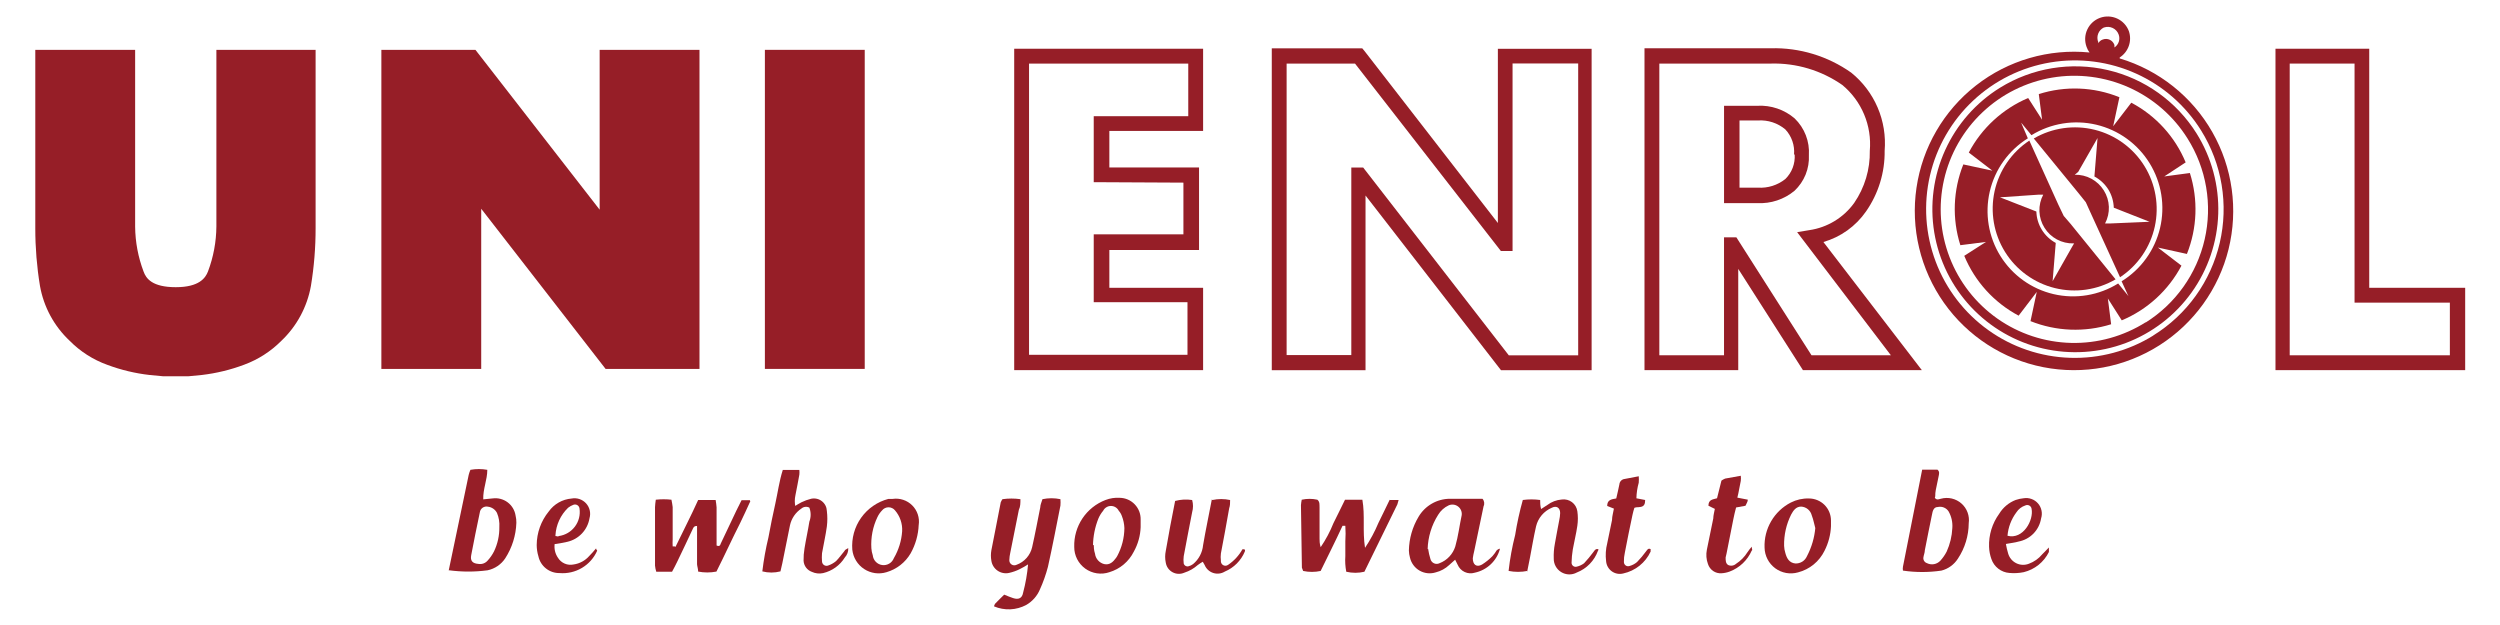 <svg width="128" height="32" viewBox="0 0 128 32" fill="none" xmlns="http://www.w3.org/2000/svg">
<path d="M11.079 11.592C11.073 12.382 10.927 13.165 10.647 13.904C10.519 14.232 10.199 14.704 8.999 14.704C7.799 14.704 7.479 14.264 7.351 13.904C7.073 13.17 6.927 12.393 6.919 11.608V2.552H1.807V11.688C1.806 12.677 1.886 13.665 2.047 14.64C2.238 15.716 2.771 16.7 3.567 17.448C4.11 17.998 4.769 18.419 5.495 18.68C6.194 18.941 6.922 19.116 7.663 19.2L8.343 19.264H8.999H9.655L10.327 19.2C11.071 19.113 11.802 18.936 12.503 18.672C13.216 18.409 13.862 17.994 14.399 17.456C15.194 16.704 15.726 15.717 15.919 14.64C16.081 13.656 16.161 12.661 16.159 11.664V2.552H11.079V11.592Z" fill="#961E27"/>
<path d="M30.702 10.736L24.342 2.552H19.526V18.888H24.638V10.688L31.006 18.888H35.814V2.552H30.702V10.736Z" fill="#961E27"/>
<path d="M44.274 2.552H39.162V18.888H44.274V2.552Z" fill="#961E27"/>
<path d="M51.927 18.951H61.599V14.735H56.799V12.799H61.391V8.575H56.799V6.703H61.599V2.495H51.927V18.951ZM60.591 9.351V11.999H55.999V15.471H60.799V18.167H52.687V3.255H60.839V5.951H55.999V9.327L60.591 9.351Z" fill="#961E27"/>
<path d="M76.691 11.418L69.867 2.618L69.747 2.474H65.115V18.954H69.915V10.01L76.739 18.81L76.851 18.954H81.491V2.498H76.691V11.418ZM77.443 12.85V3.25H80.803V18.194H77.251L69.907 8.722L69.795 8.578H69.187V18.178H65.875V3.258H69.379L76.731 12.706L76.843 12.85H77.443Z" fill="#961E27"/>
<path d="M91.887 6.064C91.357 5.609 90.672 5.377 89.975 5.416H88.271V10.4H89.975C90.666 10.435 91.346 10.21 91.879 9.768C92.126 9.535 92.32 9.252 92.448 8.937C92.575 8.622 92.632 8.283 92.615 7.944C92.637 7.596 92.584 7.248 92.458 6.924C92.332 6.599 92.137 6.306 91.887 6.064ZM91.887 7.912C91.903 8.143 91.868 8.376 91.785 8.593C91.703 8.81 91.573 9.006 91.407 9.168C91.011 9.483 90.512 9.64 90.007 9.608H89.063V6.168H90.007C90.515 6.134 91.016 6.297 91.407 6.624C91.568 6.795 91.691 6.998 91.768 7.22C91.846 7.442 91.875 7.678 91.855 7.912H91.887Z" fill="#961E27"/>
<path d="M95.542 10.823C96.176 9.914 96.509 8.828 96.494 7.719C96.556 6.963 96.433 6.204 96.135 5.506C95.836 4.809 95.372 4.195 94.782 3.719C93.581 2.871 92.139 2.433 90.67 2.471H84.198V18.951H88.998V13.767L92.198 18.775L92.31 18.951H98.398L93.358 12.391C94.245 12.136 95.016 11.582 95.542 10.823ZM92.75 18.191L89.014 12.327L88.902 12.151H88.27V18.191H84.958V3.255H90.662C91.969 3.218 93.253 3.603 94.326 4.351C94.816 4.756 95.2 5.275 95.445 5.862C95.69 6.448 95.789 7.086 95.734 7.719C95.753 8.671 95.473 9.606 94.934 10.391C94.664 10.765 94.322 11.081 93.927 11.32C93.533 11.559 93.094 11.717 92.638 11.783L92.014 11.887L96.814 18.191H92.75Z" fill="#961E27"/>
<path d="M121.305 14.735V2.495H116.505V18.951H126.217V14.735H121.305ZM125.433 15.495V18.191H117.233V3.255H120.553V15.495H125.433Z" fill="#961E27"/>
<path d="M102.402 4.491C101.17 5.254 100.193 6.366 99.593 7.685C98.994 9.004 98.799 10.471 99.034 11.901C99.27 13.33 99.924 14.658 100.914 15.716C101.904 16.773 103.186 17.514 104.597 17.842C106.008 18.171 107.485 18.073 108.841 17.562C110.196 17.051 111.37 16.149 112.212 14.97C113.055 13.791 113.529 12.389 113.574 10.941C113.619 9.493 113.233 8.064 112.466 6.835C111.438 5.194 109.803 4.026 107.917 3.587C106.032 3.148 104.049 3.473 102.402 4.491ZM109.874 16.491C108.73 17.218 107.397 17.589 106.042 17.557C104.688 17.525 103.373 17.092 102.265 16.312C101.157 15.532 100.306 14.44 99.82 13.175C99.333 11.911 99.233 10.53 99.532 9.209C99.831 7.887 100.516 6.684 101.5 5.753C102.484 4.821 103.722 4.203 105.058 3.976C106.394 3.749 107.767 3.924 109.003 4.478C110.239 5.033 111.283 5.942 112.002 7.091C112.481 7.852 112.805 8.699 112.955 9.586C113.106 10.472 113.08 11.379 112.879 12.255C112.679 13.131 112.307 13.959 111.786 14.692C111.265 15.424 110.604 16.046 109.842 16.523L109.874 16.491Z" fill="#961E27"/>
<path d="M105.662 11.054L105.39 10.486L103.902 7.198C102.993 7.799 102.355 8.73 102.122 9.794C101.89 10.858 102.081 11.971 102.656 12.896C103.232 13.822 104.145 14.486 105.202 14.748C106.259 15.011 107.377 14.851 108.318 14.302L106.014 11.462L105.662 11.054ZM106.198 12.454L106.086 12.646L105.094 14.398L105.254 12.438C104.962 12.28 104.716 12.048 104.542 11.766C104.368 11.484 104.271 11.161 104.262 10.83L102.398 10.102L104.39 9.966H104.614C104.475 10.229 104.407 10.525 104.418 10.822C104.43 11.12 104.519 11.41 104.678 11.662C104.834 11.914 105.054 12.12 105.315 12.26C105.576 12.401 105.87 12.47 106.166 12.462L106.198 12.454Z" fill="#961E27"/>
<path d="M104.13 7.091L106.402 9.867L106.794 10.355L107.026 10.867L108.546 14.195C109.455 13.594 110.093 12.662 110.326 11.598C110.558 10.534 110.367 9.421 109.792 8.496C109.217 7.571 108.303 6.907 107.246 6.644C106.189 6.382 105.071 6.542 104.13 7.091ZM108.002 11.443H107.778C107.918 11.179 107.985 10.884 107.974 10.586C107.963 10.289 107.873 9.999 107.714 9.747C107.557 9.496 107.337 9.29 107.076 9.149C106.816 9.009 106.523 8.939 106.226 8.947L106.402 8.803L107.394 7.067L107.234 9.035C107.524 9.192 107.769 9.421 107.946 9.699C108.119 9.982 108.215 10.304 108.226 10.635L110.058 11.355L108.002 11.443Z" fill="#961E27"/>
<path d="M111.906 8.314C111.362 7.002 110.378 5.922 109.122 5.258L108.194 6.466L108.514 4.978C107.199 4.444 105.739 4.387 104.386 4.818L104.554 6.13L103.842 5.018C102.538 5.571 101.464 6.557 100.802 7.81L102.01 8.738L100.522 8.418C99.995 9.737 99.941 11.199 100.37 12.554L101.682 12.386L100.57 13.098C101.114 14.411 102.099 15.495 103.354 16.162L104.282 14.946L103.962 16.442C105.279 16.968 106.737 17.024 108.09 16.602L107.922 15.282L108.634 16.402C109.947 15.851 111.027 14.861 111.69 13.602L110.482 12.674L111.97 13.002C112.498 11.679 112.551 10.215 112.122 8.858L110.81 9.034L111.906 8.314ZM108.626 14.402L108.938 15.082L108.978 15.162L108.45 14.514C107.465 15.127 106.276 15.323 105.146 15.06C104.015 14.797 103.036 14.095 102.422 13.11C101.809 12.124 101.613 10.935 101.876 9.805C102.139 8.674 102.841 7.695 103.826 7.082L103.482 6.282L103.538 6.346L104.01 6.922C105.002 6.31 106.197 6.117 107.331 6.385C108.465 6.654 109.446 7.362 110.058 8.354C110.671 9.346 110.864 10.54 110.595 11.674C110.326 12.809 109.618 13.79 108.626 14.402Z" fill="#961E27"/>
<path d="M108.528 2.943C108.745 2.804 108.909 2.596 108.995 2.352C109.08 2.109 109.082 1.844 109 1.599C108.894 1.312 108.678 1.078 108.4 0.95C108.121 0.822 107.804 0.809 107.516 0.915C107.229 1.021 106.995 1.237 106.867 1.516C106.738 1.794 106.726 2.112 106.832 2.399C106.867 2.503 106.918 2.6 106.984 2.687C104.9 2.483 102.818 3.088 101.168 4.378C99.518 5.667 98.428 7.542 98.124 9.614C97.819 11.685 98.323 13.795 99.531 15.505C100.739 17.215 102.559 18.394 104.614 18.799C106.668 19.203 108.8 18.802 110.566 17.677C112.332 16.553 113.598 14.792 114.102 12.76C114.605 10.727 114.307 8.579 113.269 6.76C112.232 4.942 110.534 3.592 108.528 2.991V2.943ZM107.728 1.407C107.874 1.358 108.032 1.367 108.171 1.433C108.31 1.498 108.418 1.615 108.472 1.759C108.519 1.879 108.523 2.011 108.483 2.134C108.444 2.256 108.364 2.361 108.256 2.431C108.263 2.386 108.263 2.34 108.256 2.295C108.236 2.238 108.204 2.186 108.163 2.141C108.122 2.096 108.072 2.06 108.017 2.035C107.962 2.009 107.902 1.995 107.842 1.993C107.781 1.991 107.721 2.002 107.664 2.023C107.565 2.055 107.481 2.123 107.432 2.215C107.431 2.197 107.431 2.178 107.432 2.159C107.374 2.021 107.372 1.866 107.426 1.726C107.479 1.586 107.585 1.472 107.72 1.407H107.728ZM110.256 17.175C108.977 17.971 107.491 18.369 105.986 18.32C104.481 18.272 103.024 17.778 101.8 16.901C100.575 16.024 99.638 14.804 99.107 13.395C98.576 11.986 98.474 10.451 98.815 8.984C99.156 7.517 99.924 6.184 101.023 5.154C102.121 4.123 103.5 3.442 104.986 3.195C106.471 2.949 107.997 3.148 109.369 3.768C110.742 4.388 111.899 5.401 112.696 6.679C113.226 7.529 113.584 8.474 113.747 9.462C113.911 10.45 113.879 11.46 113.651 12.435C113.424 13.411 113.006 14.331 112.422 15.145C111.838 15.958 111.099 16.648 110.248 17.175H110.256Z" fill="#961E27"/>
<path d="M34.585 28.001C34.969 27.201 35.385 26.401 35.745 25.601H36.641C36.663 25.725 36.679 25.851 36.689 25.977C36.689 26.497 36.689 27.009 36.689 27.529C36.689 27.665 36.689 27.801 36.689 27.929C36.833 27.993 36.873 27.929 36.905 27.825L37.705 26.137L37.969 25.609H38.393C38.393 25.609 38.433 25.697 38.393 25.713C38.233 26.073 38.065 26.425 37.897 26.777C37.489 27.577 37.097 28.441 36.681 29.265C36.371 29.325 36.054 29.325 35.745 29.265C35.745 29.121 35.697 29.009 35.689 28.889C35.689 28.353 35.689 27.817 35.689 27.289C35.689 27.169 35.689 27.049 35.689 26.929C35.553 26.929 35.521 26.977 35.481 27.057C35.217 27.617 34.953 28.185 34.681 28.745C34.601 28.921 34.505 29.089 34.409 29.273H33.601C33.569 29.171 33.547 29.067 33.537 28.961V25.969C33.543 25.84 33.557 25.712 33.577 25.585C33.843 25.555 34.111 25.555 34.377 25.585C34.404 25.709 34.426 25.834 34.441 25.961C34.441 26.513 34.441 27.065 34.441 27.617C34.433 27.736 34.433 27.857 34.441 27.977H34.545" fill="#961E27"/>
<path d="M71.129 25.601H71.609C71.592 25.677 71.571 25.752 71.545 25.825C70.985 26.977 70.417 28.129 69.857 29.273C69.552 29.345 69.234 29.345 68.929 29.273C68.878 29.01 68.862 28.741 68.881 28.473C68.881 28.225 68.881 27.969 68.881 27.721C68.899 27.455 68.899 27.187 68.881 26.921H68.785C68.785 26.921 68.745 26.921 68.737 26.921C68.369 27.721 67.993 28.457 67.617 29.233C67.322 29.297 67.017 29.297 66.721 29.233C66.697 29.178 66.676 29.122 66.657 29.065L66.609 25.865C66.616 25.771 66.629 25.677 66.649 25.585C66.913 25.527 67.186 25.527 67.449 25.585C67.585 25.697 67.553 25.849 67.561 25.985C67.561 26.521 67.561 27.057 67.561 27.585C67.561 27.697 67.561 27.817 67.617 28.017C67.88 27.631 68.1 27.218 68.273 26.785C68.473 26.393 68.665 25.985 68.865 25.585H69.753C69.897 26.385 69.753 27.185 69.889 28.049C70.16 27.645 70.39 27.217 70.577 26.769C70.777 26.377 70.961 25.969 71.153 25.585" fill="#961E27"/>
<path d="M52.654 28.886C52.51 28.98 52.361 29.066 52.206 29.142C52.033 29.228 51.851 29.292 51.662 29.334C51.562 29.356 51.458 29.357 51.357 29.337C51.256 29.317 51.16 29.277 51.075 29.218C50.99 29.16 50.918 29.084 50.864 28.997C50.809 28.91 50.773 28.812 50.758 28.71C50.726 28.533 50.726 28.351 50.758 28.174C50.91 27.374 51.078 26.574 51.238 25.718C51.261 25.662 51.291 25.608 51.326 25.558C51.631 25.515 51.941 25.515 52.246 25.558C52.246 25.758 52.246 25.934 52.166 26.102C52.022 26.83 51.87 27.566 51.726 28.302C51.699 28.42 51.682 28.541 51.678 28.662C51.674 28.708 51.681 28.754 51.7 28.795C51.719 28.837 51.749 28.873 51.787 28.899C51.824 28.925 51.868 28.941 51.914 28.944C51.959 28.947 52.005 28.938 52.046 28.918C52.245 28.846 52.422 28.726 52.561 28.568C52.701 28.41 52.799 28.22 52.846 28.014C52.998 27.342 53.126 26.654 53.262 25.974C53.262 25.838 53.334 25.702 53.374 25.558C53.678 25.494 53.991 25.494 54.294 25.558C54.303 25.667 54.303 25.777 54.294 25.886C54.086 26.934 53.886 27.982 53.654 29.022C53.551 29.417 53.414 29.802 53.246 30.174C53.106 30.511 52.859 30.792 52.542 30.974C52.29 31.108 52.012 31.185 51.727 31.197C51.441 31.209 51.157 31.158 50.894 31.046C50.903 30.997 50.922 30.951 50.95 30.91C51.102 30.75 51.254 30.606 51.414 30.446C51.574 30.51 51.718 30.574 51.87 30.622C52.158 30.718 52.334 30.622 52.382 30.35C52.51 29.87 52.595 29.381 52.638 28.886" fill="#961E27"/>
<path d="M40.655 25.942C40.777 25.861 40.902 25.787 41.031 25.718C41.192 25.639 41.361 25.577 41.535 25.535C41.63 25.515 41.727 25.516 41.822 25.538C41.916 25.559 42.004 25.601 42.08 25.661C42.156 25.72 42.219 25.796 42.263 25.881C42.307 25.967 42.331 26.062 42.335 26.159C42.368 26.424 42.368 26.693 42.335 26.959C42.271 27.422 42.167 27.87 42.087 28.326C42.075 28.468 42.075 28.609 42.087 28.75C42.089 28.786 42.099 28.821 42.117 28.852C42.134 28.883 42.158 28.909 42.188 28.93C42.217 28.95 42.251 28.963 42.286 28.968C42.322 28.973 42.357 28.97 42.391 28.959C42.544 28.909 42.685 28.83 42.807 28.727C42.967 28.567 43.095 28.375 43.247 28.198C43.247 28.151 43.335 28.127 43.431 28.062C43.435 28.15 43.422 28.238 43.392 28.32C43.362 28.403 43.315 28.478 43.255 28.543C43.005 28.946 42.605 29.234 42.143 29.343C41.95 29.386 41.747 29.363 41.567 29.279C41.449 29.236 41.345 29.16 41.269 29.059C41.194 28.957 41.15 28.836 41.143 28.71C41.139 28.499 41.155 28.287 41.191 28.078C41.263 27.622 41.367 27.166 41.439 26.71C41.527 26.479 41.527 26.223 41.439 25.991C41.374 25.956 41.301 25.942 41.228 25.951C41.155 25.959 41.086 25.99 41.031 26.038C40.733 26.237 40.523 26.544 40.447 26.895C40.319 27.55 40.183 28.191 40.055 28.838L39.959 29.255C39.655 29.334 39.335 29.334 39.031 29.255C39.101 28.67 39.205 28.09 39.343 27.518C39.447 26.942 39.567 26.366 39.695 25.791C39.823 25.215 39.895 24.639 40.079 24.062H40.927C40.935 24.142 40.935 24.223 40.927 24.302C40.871 24.646 40.791 24.998 40.727 25.351C40.682 25.551 40.682 25.758 40.727 25.959" fill="#961E27"/>
<path d="M22.974 29.207L23.998 24.311C24.02 24.223 24.05 24.137 24.086 24.055C24.372 24.003 24.665 24.003 24.95 24.055C24.95 24.567 24.726 25.031 24.742 25.567L25.222 25.519C25.494 25.482 25.77 25.554 25.99 25.718C26.21 25.883 26.357 26.127 26.398 26.399C26.427 26.519 26.441 26.643 26.438 26.767C26.417 27.412 26.22 28.04 25.87 28.583C25.662 28.899 25.337 29.12 24.966 29.199C24.313 29.286 23.651 29.286 22.998 29.199L22.974 29.207ZM25.566 26.991C25.583 26.742 25.542 26.493 25.446 26.263C25.402 26.177 25.337 26.102 25.258 26.047C25.178 25.991 25.086 25.955 24.99 25.943C24.943 25.931 24.893 25.93 24.845 25.939C24.797 25.948 24.751 25.967 24.711 25.995C24.671 26.023 24.637 26.059 24.612 26.101C24.587 26.143 24.572 26.19 24.566 26.239C24.414 26.967 24.262 27.695 24.126 28.423C24.07 28.711 24.19 28.847 24.486 28.871C24.574 28.887 24.664 28.88 24.748 28.851C24.833 28.821 24.908 28.77 24.966 28.703C25.097 28.561 25.207 28.403 25.294 28.231C25.479 27.844 25.573 27.42 25.566 26.991Z" fill="#961E27"/>
<path d="M98.399 24.047H99.199C99.319 24.151 99.279 24.263 99.263 24.359C99.215 24.607 99.159 24.847 99.111 25.095C99.063 25.343 99.111 25.375 99.063 25.487C99.167 25.631 99.279 25.551 99.375 25.535C99.556 25.485 99.748 25.482 99.931 25.524C100.114 25.567 100.284 25.654 100.426 25.779C100.567 25.903 100.675 26.061 100.74 26.238C100.805 26.414 100.825 26.605 100.799 26.791C100.794 27.434 100.603 28.063 100.247 28.599C100.053 28.905 99.75 29.126 99.399 29.215C98.746 29.311 98.083 29.311 97.431 29.215C97.419 29.149 97.419 29.081 97.431 29.015C97.751 27.375 98.079 25.735 98.415 24.047H98.399ZM99.959 27.039C99.982 26.741 99.915 26.443 99.767 26.183C99.709 26.093 99.625 26.024 99.526 25.984C99.427 25.944 99.319 25.935 99.215 25.959C98.999 25.959 98.951 26.167 98.919 26.343C98.791 26.951 98.671 27.567 98.551 28.175C98.551 28.295 98.495 28.415 98.479 28.535C98.468 28.597 98.48 28.661 98.512 28.715C98.544 28.77 98.595 28.811 98.655 28.831C98.767 28.888 98.895 28.907 99.019 28.885C99.143 28.863 99.256 28.802 99.343 28.711C99.473 28.569 99.583 28.41 99.671 28.239C99.842 27.861 99.939 27.453 99.959 27.039Z" fill="#961E27"/>
<path d="M76.799 28.097C76.719 28.4 76.556 28.675 76.328 28.891C76.101 29.107 75.818 29.256 75.511 29.321C75.34 29.375 75.155 29.363 74.992 29.287C74.829 29.212 74.701 29.078 74.631 28.913L74.503 28.657L74.199 28.929C74.006 29.111 73.769 29.241 73.511 29.305C73.375 29.348 73.232 29.363 73.09 29.348C72.948 29.333 72.81 29.289 72.686 29.218C72.562 29.148 72.454 29.052 72.369 28.937C72.284 28.823 72.223 28.692 72.191 28.553C72.157 28.433 72.138 28.309 72.135 28.185C72.147 27.575 72.318 26.979 72.631 26.457C72.796 26.178 73.03 25.947 73.31 25.786C73.59 25.625 73.908 25.539 74.231 25.537H75.903C75.949 25.588 75.979 25.652 75.989 25.72C75.999 25.788 75.989 25.858 75.959 25.921L75.479 28.217C75.448 28.338 75.424 28.461 75.407 28.585C75.407 28.905 75.591 29.065 75.879 28.905C76.074 28.782 76.254 28.637 76.415 28.473C76.496 28.381 76.568 28.282 76.631 28.177C76.669 28.143 76.712 28.116 76.759 28.097H76.799ZM73.119 28.097C73.145 28.276 73.185 28.452 73.239 28.625C73.252 28.673 73.275 28.717 73.307 28.755C73.339 28.793 73.379 28.823 73.425 28.843C73.47 28.863 73.52 28.873 73.569 28.871C73.619 28.869 73.667 28.856 73.711 28.833C73.901 28.76 74.071 28.645 74.209 28.496C74.348 28.348 74.451 28.17 74.511 27.977C74.663 27.449 74.727 26.897 74.839 26.377C74.85 26.293 74.839 26.207 74.806 26.129C74.774 26.051 74.721 25.983 74.653 25.932C74.586 25.881 74.506 25.848 74.422 25.838C74.338 25.828 74.253 25.84 74.175 25.873C73.949 25.977 73.759 26.147 73.631 26.361C73.297 26.888 73.112 27.496 73.095 28.121" fill="#961E27"/>
<path d="M78.208 29.231C77.888 29.295 77.559 29.295 77.24 29.231C77.309 28.611 77.422 27.996 77.576 27.391C77.672 26.787 77.803 26.189 77.968 25.599C78.262 25.559 78.561 25.559 78.856 25.599C78.856 25.743 78.856 25.879 78.904 26.063L79.224 25.855C79.437 25.693 79.693 25.596 79.96 25.575C80.052 25.562 80.145 25.567 80.236 25.59C80.326 25.612 80.41 25.653 80.485 25.709C80.559 25.765 80.622 25.834 80.669 25.915C80.716 25.995 80.747 26.083 80.76 26.175C80.796 26.422 80.796 26.673 80.76 26.919C80.704 27.319 80.6 27.719 80.528 28.127C80.49 28.355 80.469 28.585 80.464 28.815C80.464 28.847 80.472 28.877 80.485 28.905C80.499 28.933 80.519 28.958 80.544 28.977C80.568 28.996 80.597 29.01 80.627 29.016C80.658 29.023 80.689 29.023 80.72 29.015C80.859 28.985 80.99 28.925 81.104 28.839C81.272 28.659 81.43 28.47 81.576 28.271C81.632 28.207 81.664 28.111 81.776 28.111C81.888 28.111 81.824 28.183 81.816 28.199C81.726 28.451 81.582 28.681 81.396 28.872C81.21 29.064 80.985 29.214 80.736 29.311C80.612 29.379 80.474 29.413 80.333 29.41C80.193 29.406 80.056 29.366 79.936 29.293C79.816 29.22 79.717 29.117 79.65 28.994C79.582 28.871 79.549 28.732 79.552 28.591C79.543 28.342 79.561 28.093 79.608 27.847C79.672 27.447 79.76 27.047 79.832 26.639C79.859 26.518 79.876 26.395 79.88 26.271C79.88 25.999 79.696 25.871 79.448 25.999C79.25 26.084 79.075 26.213 78.936 26.377C78.797 26.541 78.699 26.735 78.648 26.943C78.528 27.463 78.44 27.991 78.336 28.543L78.184 29.303" fill="#961E27"/>
<path d="M62.07 25.601C62.371 25.536 62.682 25.536 62.982 25.601C62.982 25.753 62.982 25.889 62.934 26.025C62.798 26.825 62.654 27.569 62.51 28.337C62.494 28.459 62.494 28.582 62.51 28.705C62.504 28.75 62.512 28.795 62.532 28.836C62.552 28.877 62.584 28.911 62.623 28.934C62.662 28.957 62.707 28.968 62.752 28.966C62.798 28.963 62.842 28.948 62.878 28.921C63.183 28.716 63.435 28.442 63.614 28.121C63.718 28.121 63.774 28.121 63.734 28.241C63.54 28.703 63.173 29.071 62.71 29.265C62.622 29.319 62.524 29.353 62.421 29.365C62.319 29.378 62.215 29.367 62.116 29.335C62.018 29.303 61.928 29.25 61.852 29.18C61.777 29.11 61.717 29.024 61.678 28.929L61.582 28.761C61.494 28.812 61.408 28.868 61.326 28.929C61.127 29.106 60.892 29.24 60.638 29.321C60.542 29.364 60.438 29.384 60.333 29.38C60.228 29.376 60.125 29.348 60.033 29.297C59.941 29.247 59.861 29.176 59.801 29.09C59.741 29.003 59.702 28.904 59.686 28.801C59.646 28.608 59.646 28.409 59.686 28.217C59.83 27.361 59.998 26.505 60.166 25.649C60.45 25.572 60.747 25.556 61.038 25.601C61.096 25.805 61.096 26.02 61.038 26.225C60.894 26.977 60.742 27.729 60.606 28.481C60.59 28.603 60.59 28.726 60.606 28.849C60.613 28.875 60.624 28.899 60.64 28.92C60.656 28.942 60.677 28.959 60.7 28.973C60.723 28.986 60.748 28.995 60.775 28.998C60.801 29.002 60.828 29 60.854 28.993C60.938 28.972 61.017 28.934 61.086 28.881C61.378 28.639 61.562 28.29 61.598 27.913C61.734 27.113 61.894 26.377 62.046 25.569" fill="#961E27"/>
<path d="M93.746 26.946C93.727 27.38 93.615 27.806 93.418 28.194C93.285 28.467 93.095 28.708 92.861 28.9C92.626 29.092 92.352 29.23 92.058 29.306C91.86 29.362 91.652 29.372 91.45 29.336C91.248 29.299 91.057 29.217 90.891 29.095C90.726 28.972 90.591 28.814 90.496 28.631C90.402 28.449 90.35 28.247 90.346 28.042C90.326 27.568 90.443 27.099 90.681 26.69C90.919 26.28 91.269 25.947 91.69 25.73C91.977 25.584 92.296 25.512 92.618 25.522C92.916 25.522 93.201 25.64 93.413 25.849C93.624 26.059 93.744 26.344 93.746 26.642V26.946ZM92.946 27.05C92.89 26.858 92.85 26.61 92.762 26.386C92.731 26.263 92.662 26.153 92.564 26.072C92.466 25.991 92.344 25.944 92.218 25.938C91.954 25.938 91.818 26.138 91.706 26.346C91.458 26.842 91.334 27.391 91.346 27.946C91.351 28.071 91.372 28.195 91.41 28.314C91.482 28.586 91.61 28.818 91.922 28.85C92.046 28.855 92.169 28.823 92.275 28.758C92.381 28.692 92.464 28.596 92.514 28.482C92.755 28.025 92.902 27.524 92.946 27.01" fill="#961E27"/>
<path d="M47.038 26.864C47.018 27.381 46.876 27.885 46.622 28.336C46.349 28.802 45.908 29.145 45.39 29.296C45.199 29.355 44.996 29.371 44.798 29.343C44.6 29.314 44.41 29.243 44.243 29.133C44.075 29.023 43.934 28.877 43.83 28.706C43.725 28.535 43.66 28.343 43.638 28.144C43.593 27.563 43.753 26.984 44.09 26.509C44.428 26.034 44.922 25.692 45.486 25.544H45.702C45.884 25.517 46.069 25.533 46.243 25.591C46.418 25.648 46.576 25.746 46.706 25.876C46.836 26.006 46.934 26.164 46.991 26.338C47.049 26.513 47.065 26.698 47.038 26.88V26.864ZM46.19 27.2C46.211 26.808 46.079 26.424 45.822 26.128C45.782 26.079 45.732 26.04 45.675 26.014C45.619 25.987 45.557 25.973 45.494 25.973C45.431 25.973 45.369 25.987 45.312 26.014C45.256 26.04 45.206 26.079 45.166 26.128C45.068 26.229 44.987 26.345 44.926 26.472C44.687 26.97 44.58 27.521 44.614 28.072C44.622 28.195 44.646 28.316 44.686 28.432C44.699 28.557 44.753 28.675 44.841 28.765C44.929 28.856 45.044 28.914 45.169 28.931C45.294 28.947 45.421 28.921 45.529 28.857C45.637 28.793 45.721 28.694 45.766 28.576C46.012 28.156 46.157 27.685 46.19 27.2Z" fill="#961E27"/>
<path d="M58.401 26.992C58.385 27.432 58.264 27.863 58.049 28.248C57.923 28.498 57.748 28.72 57.533 28.901C57.319 29.081 57.069 29.215 56.801 29.296C56.596 29.366 56.376 29.386 56.161 29.354C55.947 29.322 55.742 29.239 55.566 29.113C55.39 28.986 55.247 28.818 55.148 28.625C55.05 28.431 54.999 28.217 55.001 28C54.986 27.483 55.133 26.975 55.419 26.545C55.706 26.115 56.119 25.785 56.601 25.6C56.833 25.511 57.081 25.472 57.329 25.488C57.473 25.49 57.614 25.52 57.746 25.577C57.878 25.634 57.997 25.717 58.096 25.82C58.196 25.924 58.274 26.046 58.327 26.18C58.379 26.313 58.404 26.456 58.401 26.6C58.401 26.688 58.401 26.776 58.401 26.992ZM56.001 27.896C56.001 27.968 56.001 28.168 56.065 28.352C56.08 28.476 56.133 28.593 56.216 28.687C56.298 28.781 56.408 28.848 56.529 28.88C56.817 28.944 56.993 28.768 57.145 28.56C57.166 28.532 57.185 28.503 57.201 28.472C57.438 28.031 57.564 27.54 57.569 27.04C57.561 26.829 57.518 26.62 57.441 26.424C57.406 26.323 57.352 26.231 57.281 26.152C57.244 26.078 57.187 26.015 57.116 25.972C57.045 25.928 56.964 25.905 56.881 25.905C56.798 25.905 56.717 25.928 56.646 25.972C56.575 26.015 56.518 26.078 56.481 26.152C56.378 26.274 56.295 26.412 56.233 26.56C56.062 26.993 55.97 27.454 55.961 27.92" fill="#961E27"/>
<path d="M84.232 25.601C84.232 25.809 84.176 25.921 84.008 25.953C83.84 25.985 83.8 25.953 83.68 26.001C83.642 26.119 83.61 26.24 83.584 26.361C83.448 27.009 83.312 27.649 83.192 28.297C83.156 28.452 83.14 28.61 83.144 28.769C83.143 28.805 83.151 28.841 83.167 28.873C83.183 28.905 83.207 28.933 83.236 28.953C83.265 28.974 83.299 28.987 83.335 28.991C83.371 28.995 83.407 28.991 83.44 28.977C83.579 28.938 83.707 28.87 83.816 28.777C83.986 28.602 84.144 28.415 84.288 28.217C84.344 28.145 84.384 28.057 84.512 28.113C84.512 28.113 84.512 28.201 84.512 28.241C84.381 28.523 84.186 28.77 83.943 28.965C83.7 29.159 83.416 29.295 83.112 29.361C83.012 29.387 82.907 29.391 82.806 29.372C82.704 29.353 82.608 29.312 82.524 29.252C82.44 29.192 82.37 29.113 82.32 29.023C82.269 28.933 82.24 28.832 82.232 28.729C82.195 28.427 82.213 28.12 82.288 27.825C82.368 27.425 82.456 27.025 82.536 26.625C82.536 26.433 82.6 26.241 82.632 26.041L82.288 25.905C82.288 25.585 82.512 25.561 82.752 25.521C82.808 25.281 82.864 25.041 82.912 24.801C82.918 24.729 82.949 24.661 83 24.609C83.052 24.558 83.12 24.527 83.192 24.521L83.904 24.385C83.912 24.494 83.912 24.604 83.904 24.713C83.831 24.974 83.79 25.243 83.784 25.513L84.24 25.601" fill="#961E27"/>
<path d="M88.16 24.591C88.213 24.558 88.269 24.528 88.328 24.503L89.128 24.359C89.139 24.447 89.139 24.536 89.128 24.623C89.064 24.895 89.032 25.175 88.952 25.479L89.488 25.583C89.488 25.695 89.408 25.791 89.368 25.895L88.888 25.983C88.84 26.183 88.784 26.367 88.752 26.559C88.632 27.151 88.52 27.743 88.4 28.335L88.352 28.543C88.352 28.695 88.352 28.847 88.48 28.927C88.544 28.958 88.617 28.969 88.688 28.959C88.759 28.949 88.826 28.919 88.88 28.871C89.119 28.718 89.321 28.513 89.472 28.271C89.538 28.174 89.61 28.08 89.688 27.991C89.688 28.103 89.744 28.159 89.688 28.191C89.58 28.436 89.425 28.657 89.232 28.841C89.038 29.025 88.809 29.169 88.56 29.263C88.426 29.313 88.286 29.343 88.144 29.351C87.991 29.362 87.84 29.322 87.714 29.236C87.588 29.15 87.494 29.025 87.448 28.879C87.361 28.644 87.342 28.389 87.392 28.143C87.504 27.607 87.616 27.063 87.72 26.543C87.72 26.391 87.768 26.231 87.8 26.055L87.472 25.895C87.472 25.575 87.688 25.575 87.912 25.511L88.136 24.615" fill="#961E27"/>
<path d="M28.399 27.853C28.365 28.1 28.425 28.351 28.567 28.557C28.648 28.69 28.769 28.795 28.912 28.856C29.055 28.918 29.214 28.933 29.367 28.901C29.677 28.857 29.961 28.704 30.167 28.469C30.287 28.349 30.399 28.221 30.519 28.077C30.519 28.141 30.583 28.181 30.575 28.197C30.413 28.565 30.14 28.873 29.794 29.078C29.449 29.283 29.047 29.375 28.647 29.341C28.396 29.345 28.151 29.262 27.954 29.105C27.757 28.95 27.62 28.73 27.567 28.485C27.51 28.298 27.48 28.104 27.479 27.909C27.482 27.282 27.699 26.675 28.095 26.189C28.23 26 28.404 25.843 28.606 25.728C28.808 25.613 29.032 25.544 29.263 25.525C29.398 25.499 29.536 25.508 29.666 25.551C29.796 25.594 29.913 25.67 30.006 25.771C30.098 25.872 30.163 25.995 30.194 26.129C30.225 26.262 30.221 26.401 30.183 26.533C30.135 26.824 30.001 27.095 29.799 27.31C29.597 27.525 29.335 27.675 29.047 27.741C28.855 27.789 28.663 27.813 28.439 27.853H28.399ZM28.439 27.445C28.519 27.445 28.567 27.493 28.615 27.445C28.777 27.422 28.933 27.368 29.074 27.285C29.215 27.202 29.338 27.091 29.436 26.961C29.534 26.83 29.606 26.681 29.646 26.522C29.686 26.364 29.695 26.199 29.671 26.037C29.667 26.002 29.655 25.968 29.636 25.938C29.617 25.908 29.592 25.883 29.562 25.864C29.532 25.846 29.498 25.834 29.463 25.831C29.428 25.828 29.392 25.832 29.359 25.845C29.261 25.881 29.169 25.932 29.087 25.997C28.702 26.368 28.47 26.871 28.439 27.405" fill="#961E27"/>
<path d="M102.704 27.863C102.732 28.023 102.77 28.18 102.816 28.335C102.846 28.443 102.899 28.543 102.97 28.63C103.042 28.716 103.13 28.786 103.231 28.836C103.331 28.886 103.44 28.914 103.552 28.919C103.664 28.923 103.776 28.904 103.88 28.863C104.145 28.766 104.38 28.601 104.56 28.383L104.904 28.031C104.904 28.175 104.904 28.231 104.904 28.263C104.777 28.519 104.596 28.743 104.374 28.922C104.151 29.1 103.893 29.227 103.616 29.295C103.374 29.344 103.126 29.358 102.88 29.335C102.674 29.32 102.477 29.244 102.313 29.117C102.149 28.991 102.027 28.819 101.96 28.623C101.888 28.423 101.847 28.212 101.84 27.999C101.819 27.392 102.002 26.795 102.36 26.303C102.555 25.983 102.85 25.735 103.2 25.599C103.332 25.554 103.469 25.524 103.608 25.511C103.743 25.488 103.882 25.5 104.011 25.547C104.141 25.593 104.256 25.672 104.346 25.776C104.436 25.879 104.498 26.004 104.525 26.139C104.553 26.273 104.546 26.413 104.504 26.543C104.457 26.835 104.321 27.105 104.115 27.317C103.908 27.529 103.642 27.672 103.352 27.727C103.168 27.783 102.976 27.799 102.72 27.847L102.704 27.863ZM102.784 27.431C103.584 27.639 104.136 26.631 104.016 26.047C104.011 26.012 103.997 25.979 103.977 25.951C103.957 25.922 103.93 25.898 103.899 25.882C103.867 25.866 103.833 25.857 103.798 25.857C103.762 25.856 103.728 25.864 103.696 25.879C103.508 25.941 103.347 26.065 103.24 26.231C102.978 26.58 102.82 26.996 102.784 27.431Z" fill="#961E27"/>
</svg>
